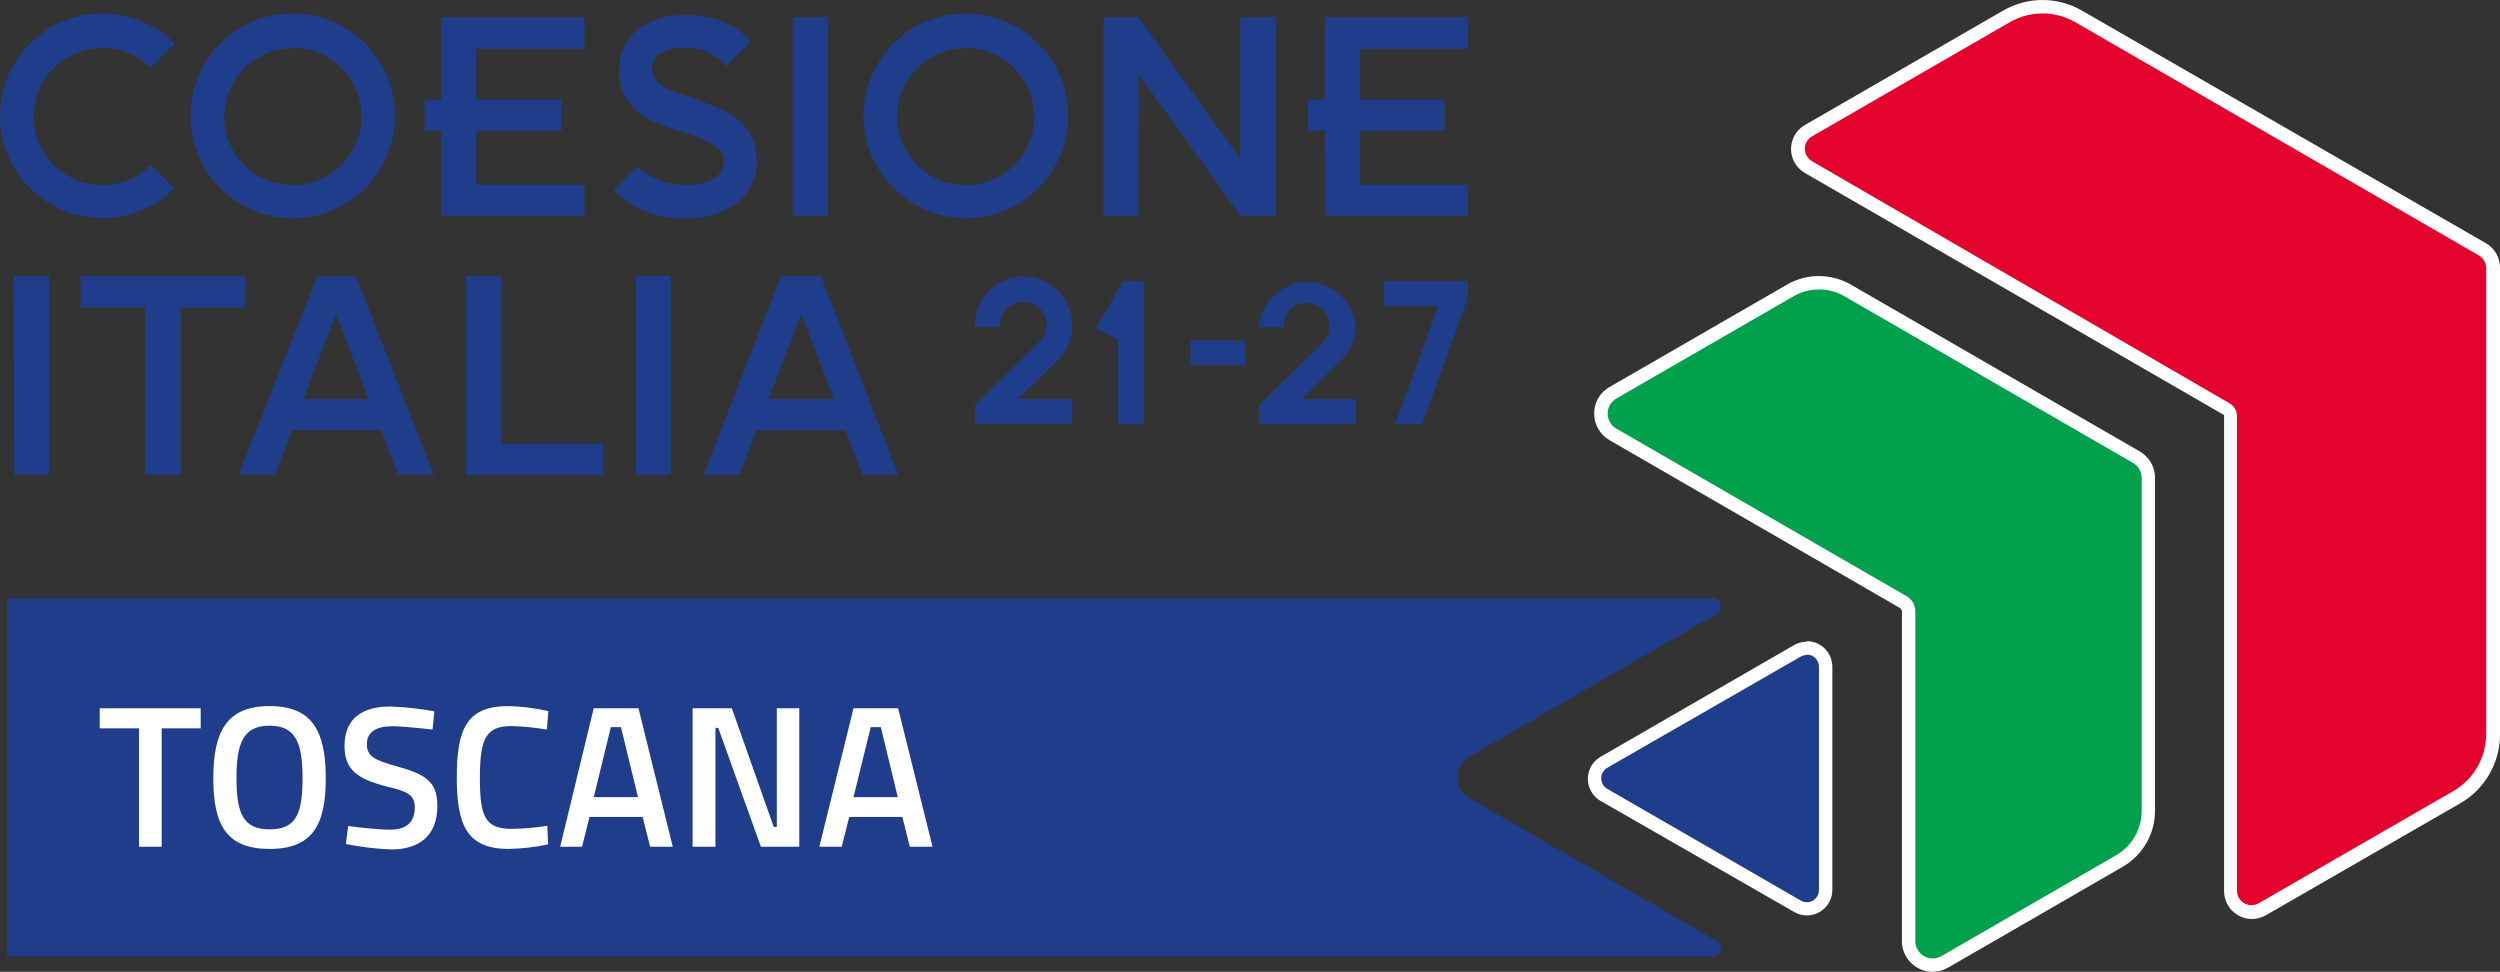 <?xml version="1.0" encoding="UTF-8"?>
<svg id="Livello_1" data-name="Livello 1" xmlns="http://www.w3.org/2000/svg" viewBox="0 0 851.08 330.84">
  <rect x="0" y="0" width="851.08" height="330.84" fill="#333333" stroke="none"/>
  <defs>
    <style>
      .cls-1 {
        fill: #e4032d;
      }

      .cls-2 {
        fill: #fff;
      }

      .cls-3 {
        fill: #00a04d;
      }

      .cls-4 {
        fill: #1f3d8a;
      }
    </style>
  </defs>
  <g id="Coesione_Italia" data-name="Coesione Italia">
    <path class="cls-1" d="M766.63,310.44c-3.98,0-7.2-3.22-7.2-7.2h0v-161.75c0-.95-.51-1.83-1.33-2.32l-142.51-82.26c-3.43-2.06-4.54-6.51-2.48-9.93.61-1.02,1.46-1.86,2.48-2.48l67.29-38.81c7.68-4.43,17.15-4.43,24.83,0l137.46,79.36c2.14,1.29,3.45,3.59,3.48,6.08v158.81c-.04,8.83-4.76,16.97-12.41,21.39l-66.21,38.15c-1.04.59-2.2.91-3.4.95h0Z"/>
    <path class="cls-2" d="M695.25,4.56c3.94,0,7.8,1.03,11.22,2.98l137.46,79.45c1.47.87,2.39,2.43,2.44,4.13v158.81c0,8.01-4.28,15.4-11.22,19.41l-66.21,38.15c-.75.43-1.62.65-2.49.66-2.72,0-4.92-2.2-4.92-4.92h0v-161.75c-.04-1.71-.96-3.27-2.44-4.13l-142.18-82.43c-2.35-1.32-3.2-4.29-1.88-6.64.44-.79,1.09-1.44,1.88-1.88l67.29-38.85c3.41-1.96,7.28-2.99,11.22-2.98M695.42,0c-4.74,0-9.39,1.23-13.49,3.6l-67.29,38.85c-4.57,2.5-6.25,8.23-3.74,12.81.86,1.58,2.16,2.88,3.74,3.74l142.51,82.3c.05.11.05.22,0,.33v161.75c.02,5.23,4.25,9.45,9.48,9.48,1.67,0,3.31-.45,4.76-1.28l66.21-38.15c8.33-4.82,13.47-13.71,13.49-23.34V91.13c0-3.4-1.78-6.55-4.71-8.28L708.74,3.6c-4.11-2.36-8.76-3.6-13.49-3.6h.17Z"/>
    <path class="cls-3" d="M657.97,328.56c-4.57,0-8.28-3.7-8.28-8.28v-112.22c0-1.28-.7-2.48-1.82-3.11l-98.86-57.1c-3.91-2.37-5.15-7.46-2.78-11.37.69-1.13,1.65-2.1,2.78-2.78l60.38-34.84c6.05-3.47,13.49-3.47,19.53,0l98.28,56.73c2.54,1.46,4.11,4.15,4.13,7.07v113.46c-.03,6.99-3.76,13.45-9.81,16.97l-59.55,34.35c-1.21.73-2.6,1.11-4.02,1.12h0Z"/>
    <path class="cls-2" d="M619.23,98.53c3.04,0,6.02.79,8.65,2.32l98.24,56.73c1.83,1.04,2.97,2.98,2.98,5.09v113.46c-.02,6.17-3.31,11.88-8.65,14.98l-59.55,34.39c-2.83,1.62-6.45.64-8.08-2.2-.51-.89-.78-1.91-.78-2.93v-112.3c-.02-2.1-1.13-4.03-2.94-5.09l-98.9-57.1c-2.81-1.67-3.74-5.29-2.07-8.11.51-.85,1.22-1.57,2.07-2.07l60.38-34.84c2.63-1.53,5.61-2.33,8.65-2.32M619.23,93.98c-3.84-.02-7.61,1-10.93,2.94l-60.38,34.84c-3.25,1.84-5.24,5.29-5.21,9.02-.02,3.74,1.97,7.2,5.21,9.06l98.9,57.15c.41.25.65.69.66,1.16v112.22c0,5.78,4.69,10.47,10.47,10.47,1.83,0,3.63-.5,5.21-1.41l59.55-34.39c6.74-3.92,10.89-11.12,10.93-18.91v-113.46c0-3.74-2.01-7.17-5.25-9.02l-98.24-56.73c-3.31-1.93-7.08-2.94-10.93-2.94h0Z"/>
    <path class="cls-4" d="M615.1,309.44c-1.12-.02-2.21-.31-3.19-.87l-65.88-38.03c-3.07-1.78-4.1-5.71-2.32-8.76.56-.96,1.36-1.76,2.32-2.32l65.88-38.03c.96-.57,2.06-.87,3.19-.87,3.55,0,6.41,2.87,6.41,6.41h0v76.06c0,1.73-.7,3.4-1.95,4.59-1.2,1.16-2.8,1.81-4.47,1.82h0Z"/>
    <path class="cls-2" d="M615.1,222.83c2.29,0,4.13,1.86,4.13,4.13v76.06c0,2.29-1.86,4.13-4.13,4.13-.73-.02-1.43-.22-2.07-.58l-65.88-38.03c-1.98-1.14-2.65-3.68-1.5-5.66.36-.62.88-1.14,1.5-1.5l65.88-37.86c.64-.35,1.34-.53,2.07-.54M615.1,218.45c-1.52,0-3.02.41-4.34,1.16l-65.88,38.03c-4.15,2.41-5.55,7.73-3.14,11.88.75,1.3,1.84,2.39,3.14,3.14l65.88,37.78c1.32.78,2.82,1.19,4.34,1.2,4.8,0,8.69-3.89,8.69-8.69h0v-75.98c0-4.8-3.89-8.69-8.69-8.69h0v.17h0Z"/>
    <path class="cls-4" d="M584.4,320.36l-84.33-48.7c-3.86-2.44-5.01-7.56-2.57-11.42.65-1.04,1.53-1.91,2.57-2.57h0l84.33-48.66c1.13-.62,1.68-1.95,1.33-3.19-.28-1.28-1.43-2.16-2.73-2.11H2.39v121.95h580.59c1.3.05,2.45-.84,2.73-2.11.37-1.24-.18-2.58-1.33-3.19h0Z"/>
    <path class="cls-4" d="M83.45,94.02H27.43v10.64h22.01v57.02h12v-57.02h22.01s0-10.64,0-10.64ZM4.83,161.68h11.88v-67.66H4.71l.12,67.66ZM99.67,74.29c19.24,0,34.84-15.6,34.84-34.84S118.92,4.6,99.67,4.6s-34.84,15.6-34.84,34.84h0c0,19.24,15.6,34.84,34.84,34.84ZM99.67,16.35c12.89-.02,23.35,10.41,23.38,23.3s-10.41,23.35-23.3,23.38c-12.89.02-23.35-10.41-23.38-23.3v-.04c.02-12.86,10.44-23.27,23.3-23.3,0,0,0-.04,0-.04ZM451.11,73.46h48.5v-10.55h-36.62v-18.37h28.75v-10.64h-28.75v-17.26h36.62V5.87h-48.62v27.98h-5.79v10.68h5.79l.12,28.92h0ZM34.96,74.24c9.13.02,17.89-3.58,24.37-10.02l-8.07-7.99c-9.14,9.09-23.92,9.05-33-.1-9.09-9.14-9.05-23.92.1-33,9.1-9.05,23.8-9.05,32.91,0l8.28-8.28c-13.58-13.64-35.64-13.69-49.28-.12-13.64,13.58-13.69,35.64-.12,49.28,6.5,6.54,15.33,10.22,24.56,10.26,0,0,.25-.04.25-.04ZM387.64,25.25l34.6,48.21h12V5.88h-12v48.21l-34.72-48.21h-11.88v67.62h11.88l.12-48.25h0ZM281.75,5.88h-11.88v67.62h11.88V5.88ZM198.99,73.5v-10.6h-36.82v-18.37h28.96v-10.64h-28.96v-17.26h36.82V5.87h-48.7v27.98h-5.75v10.68h5.75v28.96h48.7,0ZM107.95,94.18l-26.73,67.49h12.41l5.79-15.19h30.33l5.79,15.19h12.16l-26.57-67.66-13.2.17h.02ZM103.28,135.85l11.09-28.96,11.13,28.96h-22.23ZM363.64,39.44c0-19.24-15.6-34.84-34.84-34.84s-34.84,15.6-34.84,34.84,15.6,34.84,34.84,34.84,34.84-15.6,34.84-34.84q0-12.83,0,0ZM328.79,63.03c-12.89.02-23.35-10.41-23.38-23.3-.02-12.89,10.41-23.35,23.3-23.38,12.89-.02,23.35,10.41,23.38,23.3v.08c0,12.87-10.43,23.3-23.3,23.3ZM170.64,94.02h-11.92v67.66h46.59v-10.64h-34.68v-57.02h0ZM265.82,94.02l-26.28,67.66h12.16l5.79-15.19h30.33l5.83,15.19h12.16l-26.4-67.66h-13.61.02ZM261.67,135.85l11.13-28.96,11.09,28.96h-22.23ZM257.54,54.38c.09-3.42-.83-6.78-2.65-9.68-1.63-2.56-3.9-4.66-6.58-6.08-2.79-1.41-5.65-2.68-8.57-3.81-3.07-1.2-5.92-2.15-8.52-2.94-2.39-.67-4.63-1.81-6.58-3.36-1.66-1.2-2.64-3.12-2.65-5.17-.08-2.1.98-4.08,2.78-5.17,2.37-1.28,5.05-1.91,7.74-1.78,5.62-.48,11.12,1.84,14.69,6.2l8.28-8.28c-2.32-3.06-5.44-5.4-9.02-6.78-4.13-1.65-8.55-2.47-12.99-2.4-5.95-.31-11.82,1.51-16.55,5.13-4.13,3.49-6.4,8.71-6.12,14.11-.15,4.01,1.16,7.94,3.69,11.05,2.34,2.87,5.39,5.09,8.86,6.41,3.48,1.37,6.99,2.57,10.47,3.6,3.1.87,6.08,2.14,8.86,3.77,2.2,1.07,3.62,3.27,3.69,5.71.02,2.44-1.3,4.7-3.44,5.87-2.79,1.63-6,2.41-9.23,2.24-6.14.12-12.08-2.17-16.55-6.37l-8.28,8.28c6.39,6.37,15.15,9.76,24.17,9.35,6.47.36,12.87-1.54,18.08-5.38,4.33-3.55,6.73-8.93,6.45-14.52h0ZM216.45,161.68h11.88v-67.66h-11.88v67.66ZM461.5,110.74c-1.02-9.09-9.21-15.62-18.3-14.6-7.68.86-13.74,6.93-14.6,14.6v.66h8.52v-.66c-.03-2.11.8-4.15,2.32-5.63,3.29-2.9,8.31-2.59,11.22.7,2.65,3.01,2.65,7.51,0,10.51l-22.05,21.68v6.37h32.9v-8.52h-18.37l13.74-13.53c3.05-3.07,4.72-7.26,4.63-11.59h0ZM471.18,95.72v8.52h18.42l-14.65,40.14h9.19l15.6-43v-5.67h-28.56ZM373.16,111.81l7.49,3.89v-.37,29.17h8.69v-48.79h-7.03l-9.15,16.1h0ZM405.22,124.23h18.58v-8.28h-18.58v8.28ZM365,110.65c0-9.14-7.41-16.55-16.55-16.55s-16.55,7.41-16.55,16.55v.66h8.52v-.66c-.03-2.12.82-4.16,2.36-5.63,3.09-3.08,8.09-3.08,11.18,0,3.09,3.1,3.09,8.11,0,11.22l-22.05,21.68v6.37h33.1v-8.44h-18.5l13.86-13.53c3.05-3.07,4.72-7.26,4.63-11.59v-.08h0Z"/>
    <path class="cls-2" d="M33.93,241.12h34.39v6.83h-13.28v40.3h-7.7v-40.3h-13.4v-6.83h0Z"/>
    <path class="cls-2" d="M72.62,264.92c0-15.77,4.47-24.54,19.16-24.54s19.12,8.73,19.12,24.54-4.38,24.08-19.12,24.08-19.16-8.19-19.16-24.08ZM102.99,264.92c0-11.67-2.11-17.88-11.22-17.88s-11.26,6.2-11.26,17.88,2.11,17.42,11.26,17.42,11.22-5.46,11.22-17.42Z"/>
    <path class="cls-2" d="M147.23,248.36s-9.6-1.12-13.61-1.12c-5.75,0-8.73,2.07-8.73,6.12s2.49,5.42,10.51,7.61c9.93,2.78,13.49,5.38,13.49,13.45,0,10.31-6.45,14.77-15.72,14.77-5.19-.22-10.35-.84-15.43-1.86l.79-6.12s9.27,1.24,14.15,1.24c5.83,0,8.52-2.61,8.52-7.57,0-4.13-2.11-5.38-9.35-7.07-10.18-2.61-14.56-5.71-14.56-13.9,0-9.48,6.25-13.4,15.68-13.4,5,.19,9.97.75,14.9,1.66l-.62,6.2h0Z"/>
    <path class="cls-2" d="M186.58,287.47c-4.42.93-8.9,1.44-13.4,1.53-14.36,0-17.67-8.28-17.67-24.29,0-16.97,3.56-24.33,17.67-24.33,4.54.12,9.06.68,13.49,1.7l-.5,6.29c-3.97-.67-7.98-1.08-12-1.2-8.65,0-10.8,4.13-10.8,17.55s1.74,17.46,11.01,17.46c4-.07,8-.42,11.96-1.04l.25,6.33h0Z"/>
    <path class="cls-2" d="M202.13,241.12h15.23l11.67,47.13h-7.7l-2.57-10.14h-18.08l-2.53,10.14h-7.45l11.42-47.13h0ZM202.13,271.37h15.06l-5.79-23.83h-3.44l-5.83,23.83h0Z"/>
    <path class="cls-2" d="M235.78,241.12h13.36l14.27,40.39h1.04v-40.39h7.65v47.13h-13.07l-14.52-40.47h-.95v40.47h-7.78v-47.13h0Z"/>
    <path class="cls-2" d="M290.56,241.12h15.19l11.71,47.13h-7.74l-2.53-10.14h-18.08l-2.57,10.14h-7.61l11.63-47.13h0ZM290.56,271.37h15.06l-5.75-23.83h-3.44l-5.87,23.83Z"/>
  </g>
</svg>